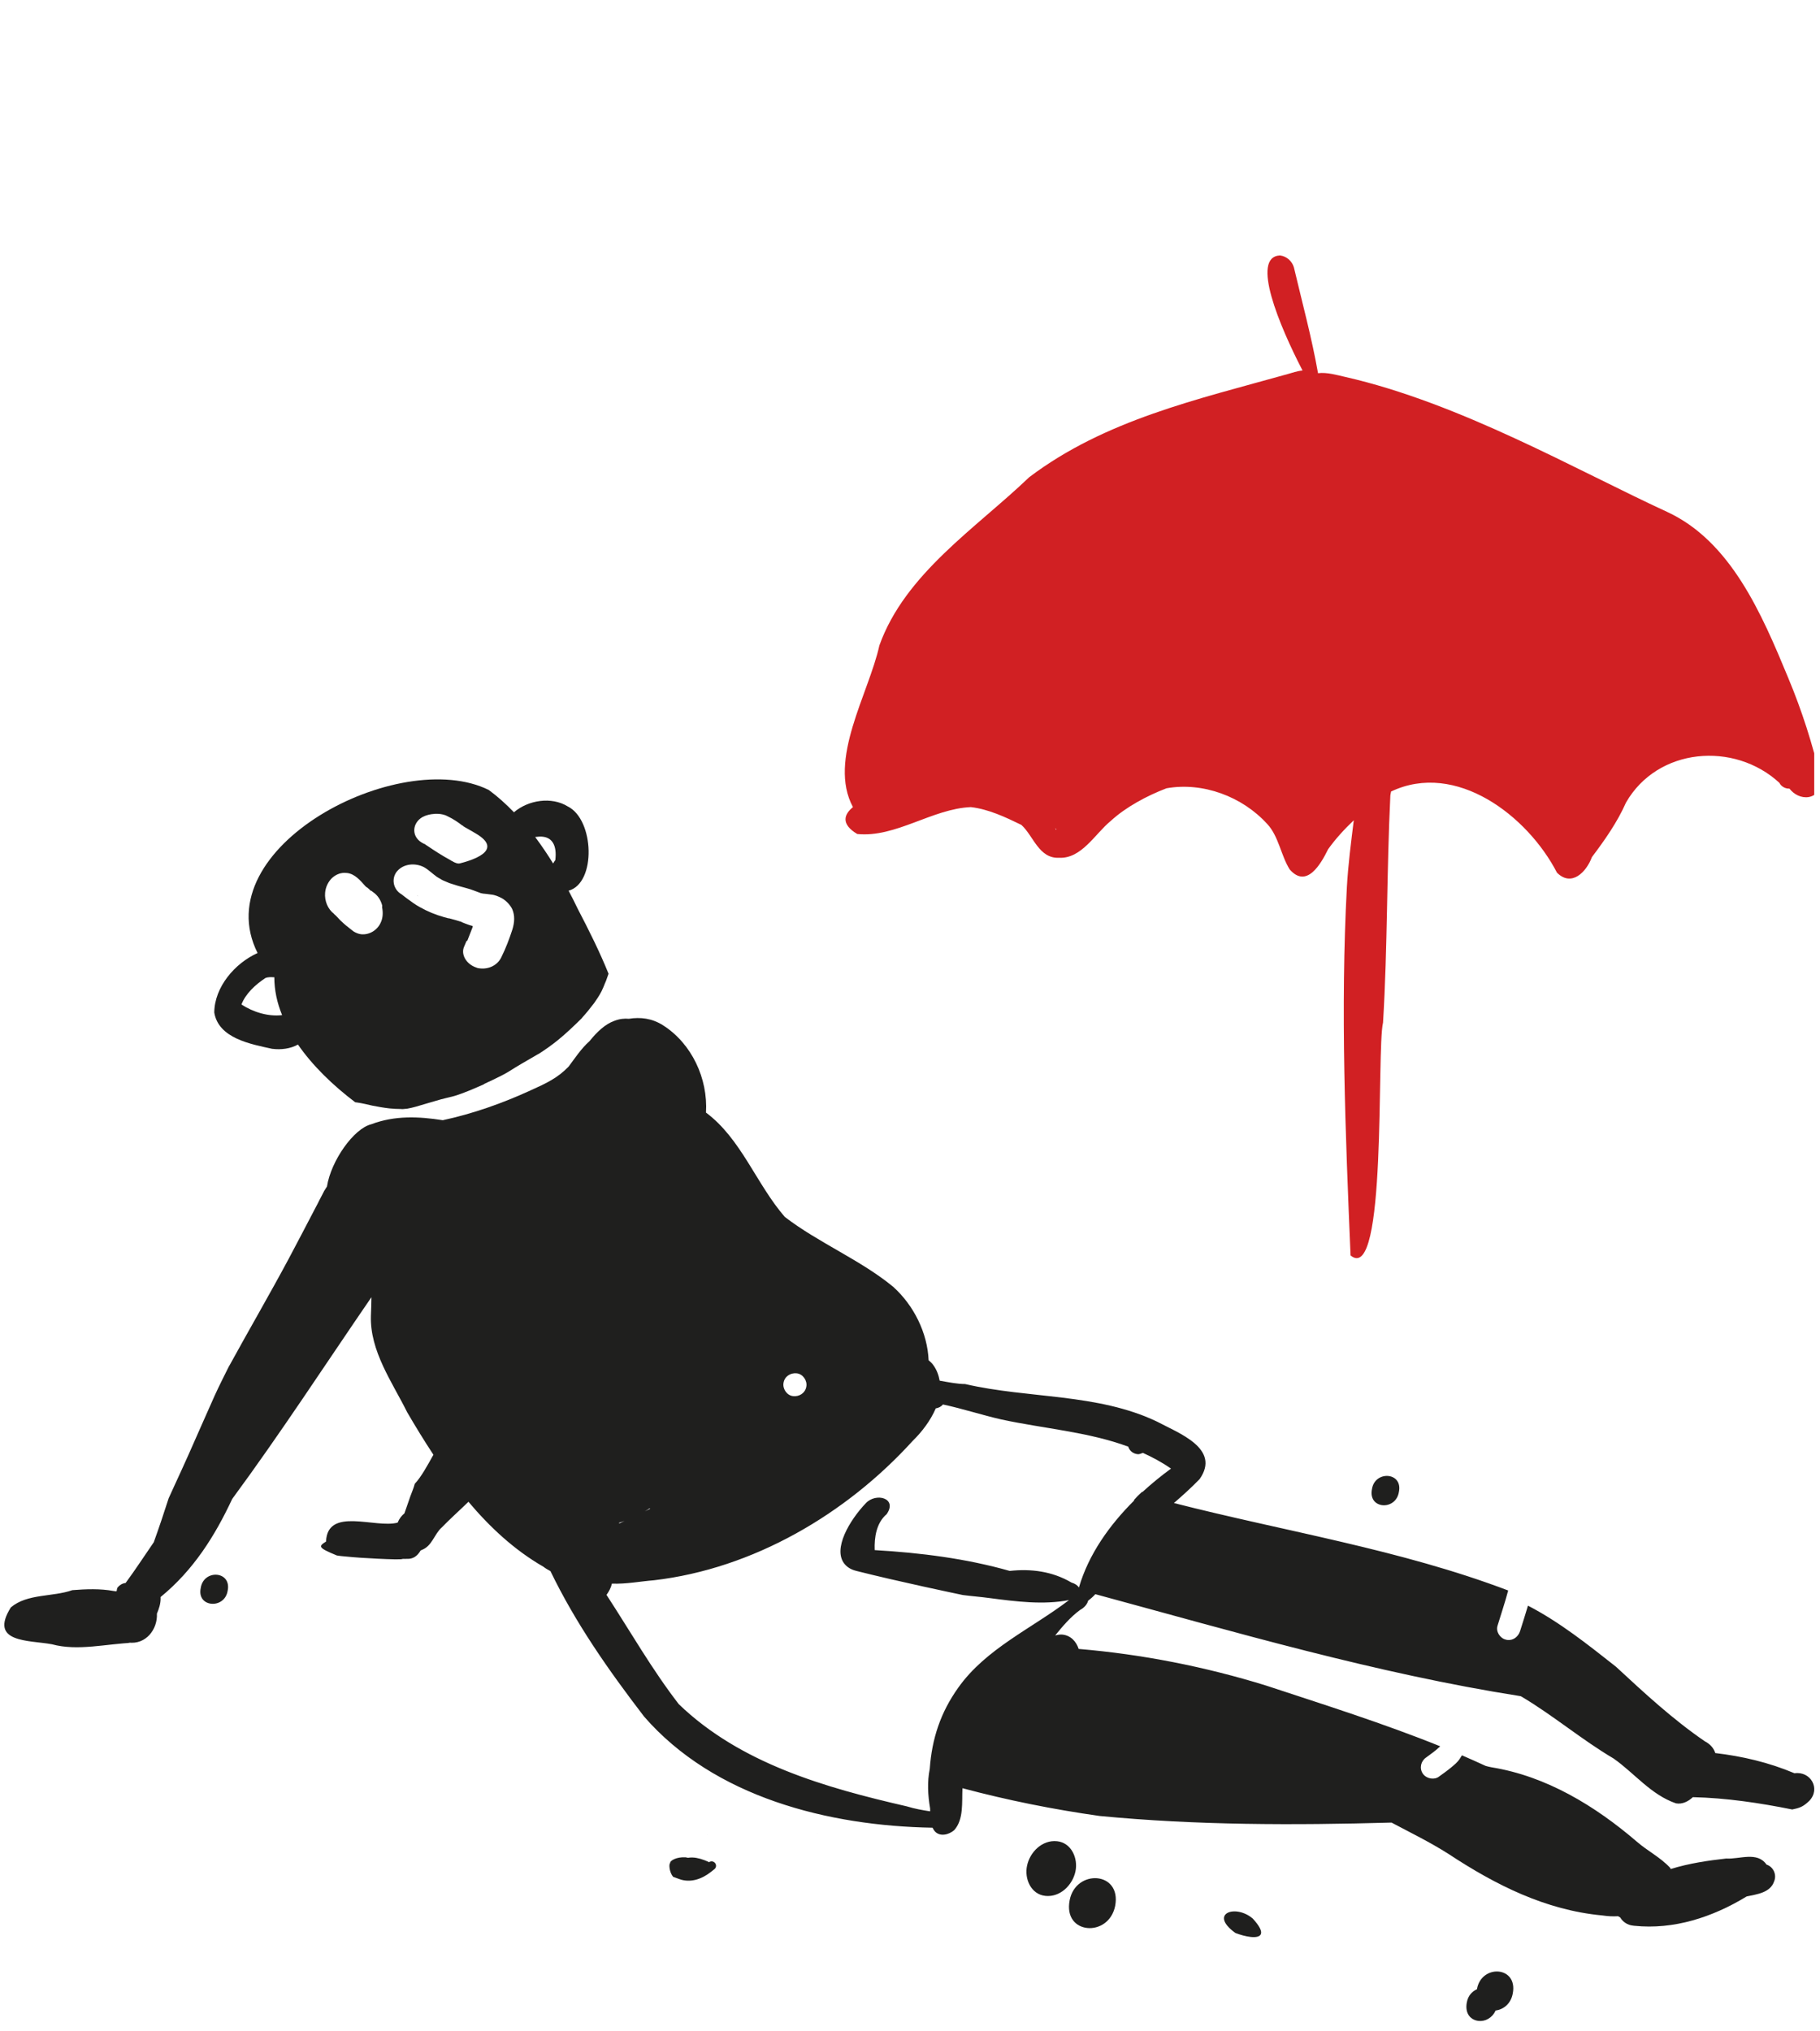 <?xml version="1.0" encoding="UTF-8"?> <svg xmlns="http://www.w3.org/2000/svg" width="181" height="202" viewBox="0 0 181 202" fill="none"> <g clip-path="url(#clip0_595_2404)"> <path d="M66.744 185.344C68.01 185.46 69.279 185.582 70.563 185.681C69.616 185.884 68.568 185.985 67.487 186.018C67.232 185.797 66.982 185.564 66.744 185.344Z" fill="#1F1F1E"></path> <path d="M66.845 185.388C67.477 185.781 67.953 185.453 68.043 185.376L67.465 185.168C68.417 184.524 69.324 184.675 70.452 185.168L70.523 186.202C70.263 185.994 69.943 185.917 69.683 185.973C69.425 186.066 69.277 186.288 69.125 186.305C68.752 186.248 68.147 185.746 66.845 185.388ZM66.647 185.297C66.617 185.051 67.284 184.665 68.188 184.722C68.667 184.796 69.162 185.072 69.532 185.223C69.907 185.336 70.229 185.314 70.605 185.158C70.83 185.067 71.081 185.175 71.177 185.396C71.254 185.582 71.193 185.79 71.041 185.907L70.674 186.197C69.753 186.915 68.612 187.292 67.517 186.871L66.933 186.658C66.531 186.135 66.514 185.352 66.649 185.295L66.647 185.297Z" fill="#1F1F1E"></path> <path d="M105.028 82.531C104.722 81.894 104.279 81.371 103.826 80.874C104.152 81.454 104.571 81.994 105.064 82.492C105.05 82.505 105.038 82.517 105.028 82.531ZM181.073 77.478C180.277 74.043 179.199 70.67 177.837 67.413C175.204 61.051 172.129 53.83 165.779 50.903C156.691 46.711 145.224 40.094 133.794 37.49C132.989 37.309 131.957 37.002 131.078 37.118C130.465 33.636 129.499 30.062 128.678 26.588C128.5 25.997 127.98 25.482 127.293 25.408C124.361 25.529 127.236 32.407 129.538 36.85C129.031 36.893 128.512 37.076 128.062 37.203C119.078 39.725 109.903 41.758 102.354 47.463C97.07 52.529 90.009 57.049 87.453 64.199C86.401 68.992 82.293 75.563 84.827 80.272C83.919 81.008 83.62 81.972 85.251 82.946C89.065 83.335 92.71 80.433 96.549 80.272C98.296 80.472 99.971 81.26 101.575 82.041C102.779 83.127 103.307 85.402 105.325 85.312C107.57 85.419 108.908 82.916 110.468 81.644C111.935 80.291 114.014 79.164 116.009 78.4C119.62 77.76 123.543 79.21 126.041 81.967C127.161 83.169 127.395 85.091 128.259 86.47C129.945 88.408 131.362 85.929 132.078 84.467C132.797 83.459 133.679 82.487 134.634 81.582C134.362 83.79 134.072 85.989 133.947 88.241C133.298 100.282 133.804 112.866 134.314 124.864C137.968 127.875 136.884 104.4 137.544 101.709C138.002 94.178 137.9 86.643 138.272 79.107C138.297 78.982 138.316 78.853 138.342 78.722C144.8 75.656 151.925 81.144 154.84 86.79C156.302 88.252 157.772 86.717 158.317 85.245C159.571 83.58 160.852 81.768 161.703 79.825C164.848 74.34 172.456 73.718 176.956 77.852C177.137 78.232 177.579 78.457 177.963 78.432C178.407 79.015 179.14 79.392 179.879 79.272C180.726 79.124 181.256 78.306 181.068 77.476L181.073 77.478Z" fill="#D12023"></path> <path d="M19.968 157.91C19.752 158.9 20.327 159.427 21.006 159.501C21.703 159.574 22.485 159.15 22.637 158.228C23.07 156.235 20.27 156.044 19.968 157.908V157.91Z" fill="#1F1F1E"></path> <path d="M70.334 182.508H70.352C70.352 182.508 70.334 182.508 70.317 182.491C70.317 182.508 70.334 182.508 70.334 182.508Z" fill="#1F1F1E"></path> <path d="M81.255 182.328L81.275 182.316C81.258 182.311 81.255 182.328 81.236 182.328H81.253H81.255Z" fill="#1F1F1E"></path> <path d="M105.121 183.123C103.659 182.967 102.427 184.191 102.142 185.549C101.862 186.838 102.509 188.404 103.968 188.559C105.433 188.71 106.662 187.49 106.952 186.132C107.233 184.843 106.566 183.274 105.121 183.121V183.123Z" fill="#1F1F1E"></path> <path d="M106.376 189.002C106.051 190.72 107.003 191.632 108.123 191.75C109.27 191.875 110.589 191.148 110.904 189.552C111.558 186.088 106.963 185.87 106.376 189.002Z" fill="#1F1F1E"></path> <path d="M122.854 192.244C123.372 192.444 123.918 192.59 124.386 192.642C125.42 192.751 125.985 192.338 124.594 190.821C122.889 189.343 120.173 190.303 122.855 192.244H122.854Z" fill="#1F1F1E"></path> <path d="M146.882 197.837V197.84C146.409 198.058 145.999 198.472 145.875 199.156C145.662 200.306 146.297 200.917 147.052 200.994C147.692 201.064 148.404 200.709 148.735 199.964C149.504 199.855 150.262 199.306 150.448 198.251C150.966 195.525 147.311 195.336 146.884 197.835L146.882 197.837Z" fill="#1F1F1E"></path> <path d="M137.483 149.702C138.18 149.776 138.966 149.335 139.119 148.396C139.546 146.401 136.748 146.228 136.447 148.076C136.23 149.078 136.805 149.628 137.484 149.702H137.483Z" fill="#1F1F1E"></path> <path d="M142.547 174.253C142.539 174.258 142.526 174.266 142.517 174.275C142.487 174.3 142.46 174.327 142.432 174.348C142.47 174.318 142.509 174.283 142.547 174.253Z" fill="#1F1F1E"></path> <path d="M113.607 148.396C113.754 148.146 112.482 149.417 112.815 149.211C110.338 151.677 108.269 154.573 107.3 157.886C107.161 157.675 106.923 157.506 106.556 157.393C104.639 156.268 102.52 156.008 100.416 156.238C96.086 155.006 91.563 154.434 86.99 154.168C86.941 152.917 87.151 151.459 88.178 150.595C89.285 148.999 87.127 148.428 86.117 149.492C84.477 151.211 82.807 154.047 83.974 155.526C84.376 156.037 84.962 156.188 85.203 156.248C89.441 157.318 95.079 158.493 95.758 158.637C96.609 158.749 97.496 158.813 98.396 158.936C101.052 159.286 103.791 159.631 106.316 159.138C102.604 161.975 98.046 163.965 95.29 167.862C93.546 170.312 92.676 172.91 92.465 175.923C92.202 177.229 92.276 178.553 92.5 179.859C92.509 179.949 92.5 180.037 92.504 180.149C91.743 180.033 90.981 179.899 90.177 179.653C82.127 177.805 73.644 175.41 67.503 169.487C64.848 166.052 62.688 162.258 60.318 158.622C60.559 158.283 60.759 157.921 60.849 157.519C60.853 157.514 60.849 157.506 60.849 157.502C62.251 157.559 63.756 157.267 65.032 157.169C74.925 156.014 84.174 150.572 90.774 143.298C91.66 142.438 92.539 141.295 93.062 140.074C93.349 140.022 93.585 139.91 93.781 139.685C95.736 140.101 97.682 140.745 99.595 141.177C103.808 142.086 108.185 142.398 112.2 143.876C112.339 144.317 112.71 144.585 113.147 144.629C113.323 144.651 113.488 144.547 113.662 144.498C114.614 144.936 115.558 145.429 116.457 146.064C115.476 146.778 114.519 147.561 113.607 148.399V148.396ZM62.11 151.269C61.937 151.351 61.765 151.434 61.592 151.516C61.58 151.494 61.575 151.469 61.562 151.447C61.748 151.4 61.929 151.335 62.112 151.269H62.11ZM64.499 150.092C64.516 150.081 64.559 150.045 64.576 150.027C64.611 150.04 64.641 150.04 64.672 150.054C64.494 150.136 64.318 150.221 64.14 150.304C64.261 150.235 64.387 150.164 64.499 150.091V150.092ZM79.231 136.584C79.855 136.649 80.293 137.311 80.192 137.895C80.088 138.552 79.486 138.921 78.881 138.855C78.252 138.79 77.82 138.129 77.92 137.544C78.024 136.887 78.621 136.52 79.231 136.584ZM178.456 176.359C175.883 175.274 173.257 174.67 170.583 174.352C170.453 173.903 170.102 173.468 169.536 173.177C166.334 170.979 163.544 168.392 160.703 165.762C157.9 163.551 155.105 161.323 151.957 159.693C151.705 160.55 151.434 161.39 151.164 162.246C150.983 162.788 150.485 163.167 149.932 163.106C149.883 163.101 149.811 163.093 149.759 163.073C149.179 162.937 148.743 162.277 148.932 161.683C149.286 160.511 149.68 159.361 149.989 158.184C139.248 154.106 127.831 152.324 116.747 149.486C117.638 148.716 118.493 147.942 119.303 147.107C121.436 144.066 117.209 142.533 115.055 141.383C109.129 138.56 102.304 139.117 95.979 137.652C95.243 137.652 94.351 137.479 93.449 137.315C93.35 136.773 93.168 136.245 92.8 135.744C92.666 135.558 92.51 135.424 92.351 135.285C92.236 132.58 90.894 129.843 88.826 127.979C85.587 125.31 81.419 123.618 78.046 121.028C75.195 117.727 73.711 113.263 70.212 110.655C70.415 107.271 68.797 103.795 65.942 101.974C64.834 101.268 63.681 101.143 62.539 101.325C62.11 101.287 61.639 101.32 61.094 101.533C60.191 101.853 59.377 102.618 58.63 103.548C57.812 104.267 57.128 105.308 56.553 106.075C55.444 107.23 54.3 107.753 52.755 108.45C50.021 109.707 47.037 110.769 44.035 111.412C41.659 111.04 39.267 110.924 36.92 111.816C35.176 112.244 32.923 115.441 32.516 118.009C32.422 118.148 32.34 118.296 32.244 118.438C32.085 118.745 31.924 119.07 31.747 119.394C31.656 119.602 31.539 119.804 31.431 120.012C30.544 121.737 29.619 123.464 28.714 125.189C26.781 128.797 24.731 132.314 22.762 135.913C22.784 135.861 22.811 135.809 22.833 135.757C22.327 136.787 21.802 137.799 21.336 138.832C20.908 139.779 20.506 140.709 20.082 141.657C19.195 143.693 18.295 145.709 17.361 147.722C17.172 148.153 16.962 148.582 16.773 149.014C16.302 150.486 15.812 151.943 15.294 153.383C14.36 154.733 13.468 156.117 12.491 157.437C12.179 157.475 11.911 157.626 11.703 157.873C11.613 157.993 11.641 158.136 11.586 158.267C11.504 158.25 11.413 158.255 11.328 158.241L11.323 158.238H11.319C9.951 157.987 8.565 158.044 7.192 158.151C5.229 158.843 2.707 158.48 1.076 159.869C-1.135 163.412 2.85 163.108 5.158 163.532C7.74 164.238 10.608 163.475 13.287 163.38C13.175 163.385 13.069 163.393 12.959 163.396C12.888 163.388 12.815 163.38 12.746 163.358C14.511 163.608 15.683 162.042 15.606 160.485C15.809 160.008 15.97 159.519 15.973 158.998C15.976 158.944 15.968 158.872 15.968 158.837C19.244 156.159 21.375 152.755 23.091 149.083C27.909 142.543 32.332 135.73 36.938 129.016C36.925 129.635 36.917 130.259 36.886 130.872C36.784 134.381 38.989 137.429 40.496 140.461C41.321 141.876 42.187 143.294 43.104 144.683C42.502 145.764 41.889 146.894 41.248 147.576C41.136 148.009 40.95 148.428 40.804 148.83C40.61 149.388 40.415 149.95 40.221 150.513C39.961 150.724 39.723 151.006 39.564 151.408C39.564 151.412 39.559 151.412 39.559 151.412C39.55 151.417 39.533 151.42 39.525 151.425L39.55 151.434C37.352 152.039 32.565 149.824 32.425 153.316C31.651 153.801 31.621 153.93 33.507 154.704C34.033 154.791 34.566 154.808 35.094 154.869C35.091 154.89 40.021 155.205 40.03 155.041C40.259 155.033 40.489 155.05 40.709 155.033C41.259 154.964 41.582 154.622 41.825 154.215C41.855 154.198 41.891 154.181 41.919 154.163C42.989 153.772 43.17 152.584 43.944 151.905C44.771 151.05 45.705 150.223 46.588 149.361C48.72 151.888 51.138 154.149 54.045 155.824C54.261 155.992 54.486 156.122 54.742 156.257C57.228 161.413 60.532 166.132 64.058 170.726C71.04 178.758 82.395 181.601 92.742 181.777C92.799 181.889 92.857 181.99 92.94 182.102C93.451 182.721 94.38 182.474 94.896 182.02C95.862 180.952 95.649 179.217 95.717 177.849C100.177 179.043 104.753 179.96 109.362 180.61C118.986 181.539 128.696 181.539 138.386 181.267C140.297 182.28 142.237 183.227 144.062 184.39C148.738 187.47 153.709 189.98 159.353 190.503C159.884 190.58 160.406 190.615 160.919 190.58C160.984 190.623 161.055 190.667 161.137 190.71C161.395 191.156 161.868 191.458 162.386 191.512C162.421 191.515 162.459 191.52 162.511 191.529C166.473 191.944 170.324 190.672 173.707 188.613C174.718 188.397 176.069 188.251 176.444 187.099C176.711 186.442 176.362 185.664 175.683 185.448C174.761 184.107 172.996 184.93 171.668 184.843C169.916 185.037 167.97 185.319 166.158 185.886C166.127 185.847 166.114 185.809 166.101 185.773C165.143 184.731 163.839 184.087 162.783 183.165C158.63 179.601 153.782 176.655 148.349 175.772C148.154 175.733 147.958 175.695 147.752 175.633C146.974 175.274 146.181 174.919 145.39 174.578C145.32 174.699 145.246 174.816 145.172 174.927C144.956 175.264 144.619 175.537 144.326 175.779C143.927 176.112 143.499 176.411 143.088 176.709C142.875 176.868 142.616 176.912 142.349 176.885C142.007 176.846 141.682 176.669 141.497 176.397C141.139 175.856 141.303 175.163 141.813 174.806C142.056 174.623 142.297 174.442 142.527 174.278C142.74 174.114 142.934 173.958 143.129 173.772C143.17 173.742 143.202 173.706 143.231 173.681C137.586 171.401 131.67 169.539 125.895 167.634C119.853 165.765 113.576 164.525 107.276 163.998C107.035 163.271 106.507 162.662 105.659 162.57C105.412 162.545 105.178 162.6 104.939 162.652C105.684 161.74 106.437 160.84 107.411 160.122C107.89 159.868 108.146 159.494 108.215 159.197C108.47 159.008 108.708 158.798 108.934 158.552C122.914 162.34 136.852 166.434 151.177 168.687C151.194 168.691 151.229 168.691 151.263 168.717H151.281C151.281 168.717 151.298 168.739 151.315 168.739C154.438 170.587 157.353 173.061 160.463 174.89C162.53 176.335 164.174 178.493 166.669 179.353C167.306 179.473 167.915 179.158 168.355 178.739C171.651 178.813 175.009 179.314 178.24 179.965C178.927 179.82 179.313 179.718 179.94 179.1C181.081 177.901 180.074 176.132 178.459 176.362L178.456 176.359Z" fill="#1F1F1E"></path> <path d="M58.602 103.557C58.608 103.548 58.611 103.543 58.616 103.535C58.611 103.54 58.608 103.54 58.602 103.543V103.557Z" fill="#1F1F1E"></path> <path d="M58.63 103.511C58.63 103.511 58.625 103.52 58.616 103.533C58.616 103.528 58.621 103.528 58.621 103.525C58.625 103.52 58.625 103.516 58.63 103.511Z" fill="#1F1F1E"></path> <path d="M41.593 89.161C41.584 89.161 41.575 89.156 41.57 89.153C41.57 89.156 41.574 89.156 41.579 89.161C41.582 89.161 41.587 89.161 41.591 89.161H41.593Z" fill="#1F1F1E"></path> <path d="M41.48 89.086V89.089H41.488C41.488 89.094 41.488 89.094 41.491 89.094L41.526 89.111C41.518 89.108 41.515 89.103 41.51 89.099L41.548 89.111C41.553 89.116 41.562 89.119 41.565 89.124C41.565 89.119 41.557 89.119 41.557 89.116C41.562 89.119 41.565 89.119 41.57 89.119C41.535 89.099 41.513 89.094 41.483 89.076H41.48C41.483 89.079 41.483 89.084 41.483 89.087C41.483 89.084 41.48 89.084 41.48 89.084V89.086Z" fill="#1F1F1E"></path> <path d="M24.07 132.093C24.07 132.11 24.05 132.126 24.05 132.145V132.162C24.05 132.145 24.07 132.11 24.07 132.093Z" fill="#1F1F1E"></path> <path d="M26.376 97.282C26.658 97.153 26.973 97.186 27.285 97.196L27.282 97.218C27.285 98.477 27.553 99.739 28.056 100.96C26.663 101.127 25.171 100.656 24.013 99.904C24.423 98.822 25.414 97.919 26.378 97.282H26.376ZM33.044 87.302C33.438 86.953 33.934 86.757 34.457 86.823C34.479 86.823 34.504 86.826 34.527 86.826C35.288 86.918 35.83 87.562 36.343 88.142C36.4 88.18 36.425 88.219 36.487 88.263L36.517 88.266C36.591 88.336 36.665 88.4 36.742 88.447C36.742 88.452 36.747 88.464 36.755 88.469C36.733 88.469 36.708 88.464 36.685 88.46C36.742 88.469 36.742 88.504 36.767 88.507C36.767 88.507 36.772 88.494 36.772 88.49C36.772 88.494 36.772 88.494 36.775 88.499C36.775 88.499 36.806 88.499 36.806 88.537C36.819 88.537 36.831 88.551 36.844 88.556C36.871 88.581 36.896 88.608 36.913 88.63C36.918 88.608 36.904 88.6 36.901 88.583C36.901 88.583 36.91 88.586 36.921 88.586C36.978 88.63 37.042 88.69 37.09 88.72C37.55 89.024 37.865 89.508 38.008 90.048C38.024 90.108 37.994 90.177 38.002 90.241C38.098 90.744 38.093 91.284 37.855 91.776C37.505 92.543 36.691 93.008 35.895 92.915C35.654 92.884 35.416 92.785 35.181 92.65C34.987 92.516 34.817 92.36 34.636 92.222C34.636 92.222 34.636 92.222 34.64 92.222C34.349 92.011 34.095 91.77 33.838 91.526C33.64 91.329 33.449 91.091 33.246 90.926C33.216 90.921 33.221 90.888 33.221 90.888C32.613 90.43 32.256 89.612 32.334 88.772C32.392 88.175 32.663 87.664 33.04 87.3L33.044 87.302ZM39.506 86.636C39.823 86.264 40.276 86.056 40.757 85.993C41.236 85.936 41.748 86.023 42.184 86.256C42.616 86.502 43.027 86.908 43.446 87.208C43.588 87.299 43.706 87.364 43.818 87.424C43.848 87.454 43.88 87.454 43.88 87.454H43.85C43.875 87.48 43.937 87.485 43.962 87.515C43.992 87.52 43.992 87.52 44.019 87.545L44.69 87.83C45.248 88.016 45.823 88.189 46.406 88.336C46.883 88.457 47.318 88.651 47.821 88.829C47.882 88.832 47.969 88.868 48.029 88.871H47.999C47.999 88.871 47.969 88.868 47.934 88.863C48.24 88.893 48.544 88.92 48.842 88.97C49.241 89.005 49.587 89.168 49.904 89.329C50.336 89.575 50.742 90.003 50.938 90.413C51.223 91.067 51.167 91.743 50.963 92.425C50.66 93.367 50.297 94.325 49.846 95.228C49.479 95.976 48.658 96.4 47.778 96.318C47.627 96.304 47.506 96.296 47.364 96.227C46.39 95.907 45.771 94.911 46.184 94.086C46.266 93.922 46.326 93.736 46.405 93.563C46.425 93.572 46.448 93.572 46.468 93.58C46.654 93.099 46.832 92.646 47.01 92.19L46.988 92.17C46.996 92.145 47.01 92.123 47.018 92.097C46.764 92.043 46.509 91.944 46.267 91.853C46.224 91.833 46.177 91.823 46.136 91.802C46.058 91.771 45.981 91.741 45.902 91.706C45.91 91.711 45.919 91.711 45.927 91.711C45.915 91.706 45.902 91.703 45.883 91.698C45.914 91.703 45.937 91.703 45.962 91.706C45.521 91.563 45.075 91.443 44.634 91.325C44.626 91.329 44.618 91.334 44.608 91.337C44.455 91.299 44.304 91.252 44.145 91.211C43.29 90.973 42.505 90.64 41.786 90.237C41.302 89.979 40.888 89.662 40.467 89.356C40.286 89.216 40.108 89.074 39.925 88.94C39.07 88.442 38.899 87.331 39.506 86.63V86.636ZM41.791 81.413L41.805 81.404C42.12 81.161 42.5 81.046 42.881 80.98C43.379 80.901 43.902 80.923 44.356 81.106L44.546 81.201C45.082 81.451 45.55 81.776 46.004 82.122C46.004 82.11 45.999 82.105 45.991 82.102L45.999 82.105C46.004 82.11 46.013 82.105 46.013 82.113L46.021 82.118C46.026 82.118 46.029 82.127 46.038 82.127C46.046 82.13 46.054 82.139 46.063 82.144C46.071 82.16 46.08 82.182 46.101 82.201C46.132 82.204 46.167 82.204 46.163 82.231C46.328 82.326 46.495 82.422 46.665 82.516C46.867 82.631 47.067 82.754 47.283 82.874C50.312 84.63 46.665 85.629 45.758 85.864C45.52 85.929 45.251 85.807 45.013 85.674C45.018 85.669 45.018 85.669 45.018 85.664C44.923 85.634 44.857 85.6 44.8 85.548C43.965 85.099 43.209 84.601 42.482 84.112C42.457 84.107 42.435 84.103 42.438 84.082C42.403 84.078 42.408 84.051 42.408 84.051C42.373 84.051 42.373 84.051 42.343 84.021C42.313 84.021 42.313 84.021 42.316 83.996L42.286 83.966C42.251 83.963 42.256 83.941 42.22 83.936L42.245 83.957C42.237 83.953 42.229 83.949 42.215 83.944C42.103 83.889 41.986 83.832 41.873 83.755C40.978 83.163 41 82.05 41.788 81.416L41.791 81.413ZM53.969 83.216C54.881 83.31 55.409 84.038 55.226 85.547C55.144 85.651 55.07 85.75 55.01 85.88C54.452 84.972 53.855 84.098 53.224 83.245C53.501 83.21 53.748 83.19 53.969 83.215V83.216ZM27.094 104.313C27.932 104.425 28.893 104.304 29.632 103.888C31.081 105.982 33.086 107.932 35.329 109.629C35.38 109.634 35.432 109.637 35.481 109.645C36.018 109.724 36.541 109.848 37.069 109.971C37.639 110.078 38.167 110.178 38.742 110.239C39.131 110.277 39.525 110.299 39.939 110.299C39.93 110.304 39.925 110.308 39.922 110.316C39.947 110.299 39.969 110.299 39.991 110.304C40.004 110.304 40.021 110.308 40.034 110.308C40.194 110.304 40.333 110.269 40.494 110.266C40.774 110.217 41.077 110.145 41.372 110.063C42.043 109.873 42.708 109.66 43.379 109.474C44.028 109.271 44.693 109.142 45.342 108.965C45.273 108.978 45.221 108.998 45.157 109.012C46.2 108.695 47.167 108.259 48.155 107.826C48.135 107.823 48.135 107.823 48.108 107.823C48.722 107.55 49.315 107.251 49.908 106.958C50.385 106.717 50.839 106.427 51.297 106.137C52.038 105.682 52.785 105.277 53.546 104.821V104.831C54.22 104.407 54.849 103.956 55.441 103.481C56.324 102.767 57.119 101.997 57.923 101.206C57.875 101.228 57.85 101.268 57.828 101.288C58.277 100.801 58.688 100.289 59.095 99.753C59.355 99.381 59.613 99 59.815 98.603C59.962 98.304 60.078 98.023 60.2 97.703C60.2 97.724 60.2 97.724 60.195 97.746C60.2 97.707 60.22 97.669 60.23 97.634C60.23 97.63 60.235 97.622 60.235 97.617C60.235 97.6 60.247 97.6 60.252 97.592C60.255 97.584 60.26 97.578 60.26 97.575C60.351 97.332 60.433 97.091 60.52 96.844C59.632 94.638 58.552 92.492 57.458 90.39C57.159 89.776 56.866 89.178 56.549 88.586C59.318 87.825 59.11 81.518 56.467 80.207C54.844 79.203 52.539 79.567 51.112 80.787C50.343 79.986 49.503 79.225 48.608 78.568C39.736 74.174 20.353 84.286 25.617 94.784C23.355 95.801 21.33 98.167 21.309 100.702C21.733 103.28 24.946 103.847 27.097 104.319L27.094 104.313Z" fill="#1F1F1E"></path> </g> <defs> <clipPath id="clip0_595_2404"> <rect width="180" height="201" fill="white" transform="translate(0.426 0.004)"></rect> </clipPath> </defs> </svg> 